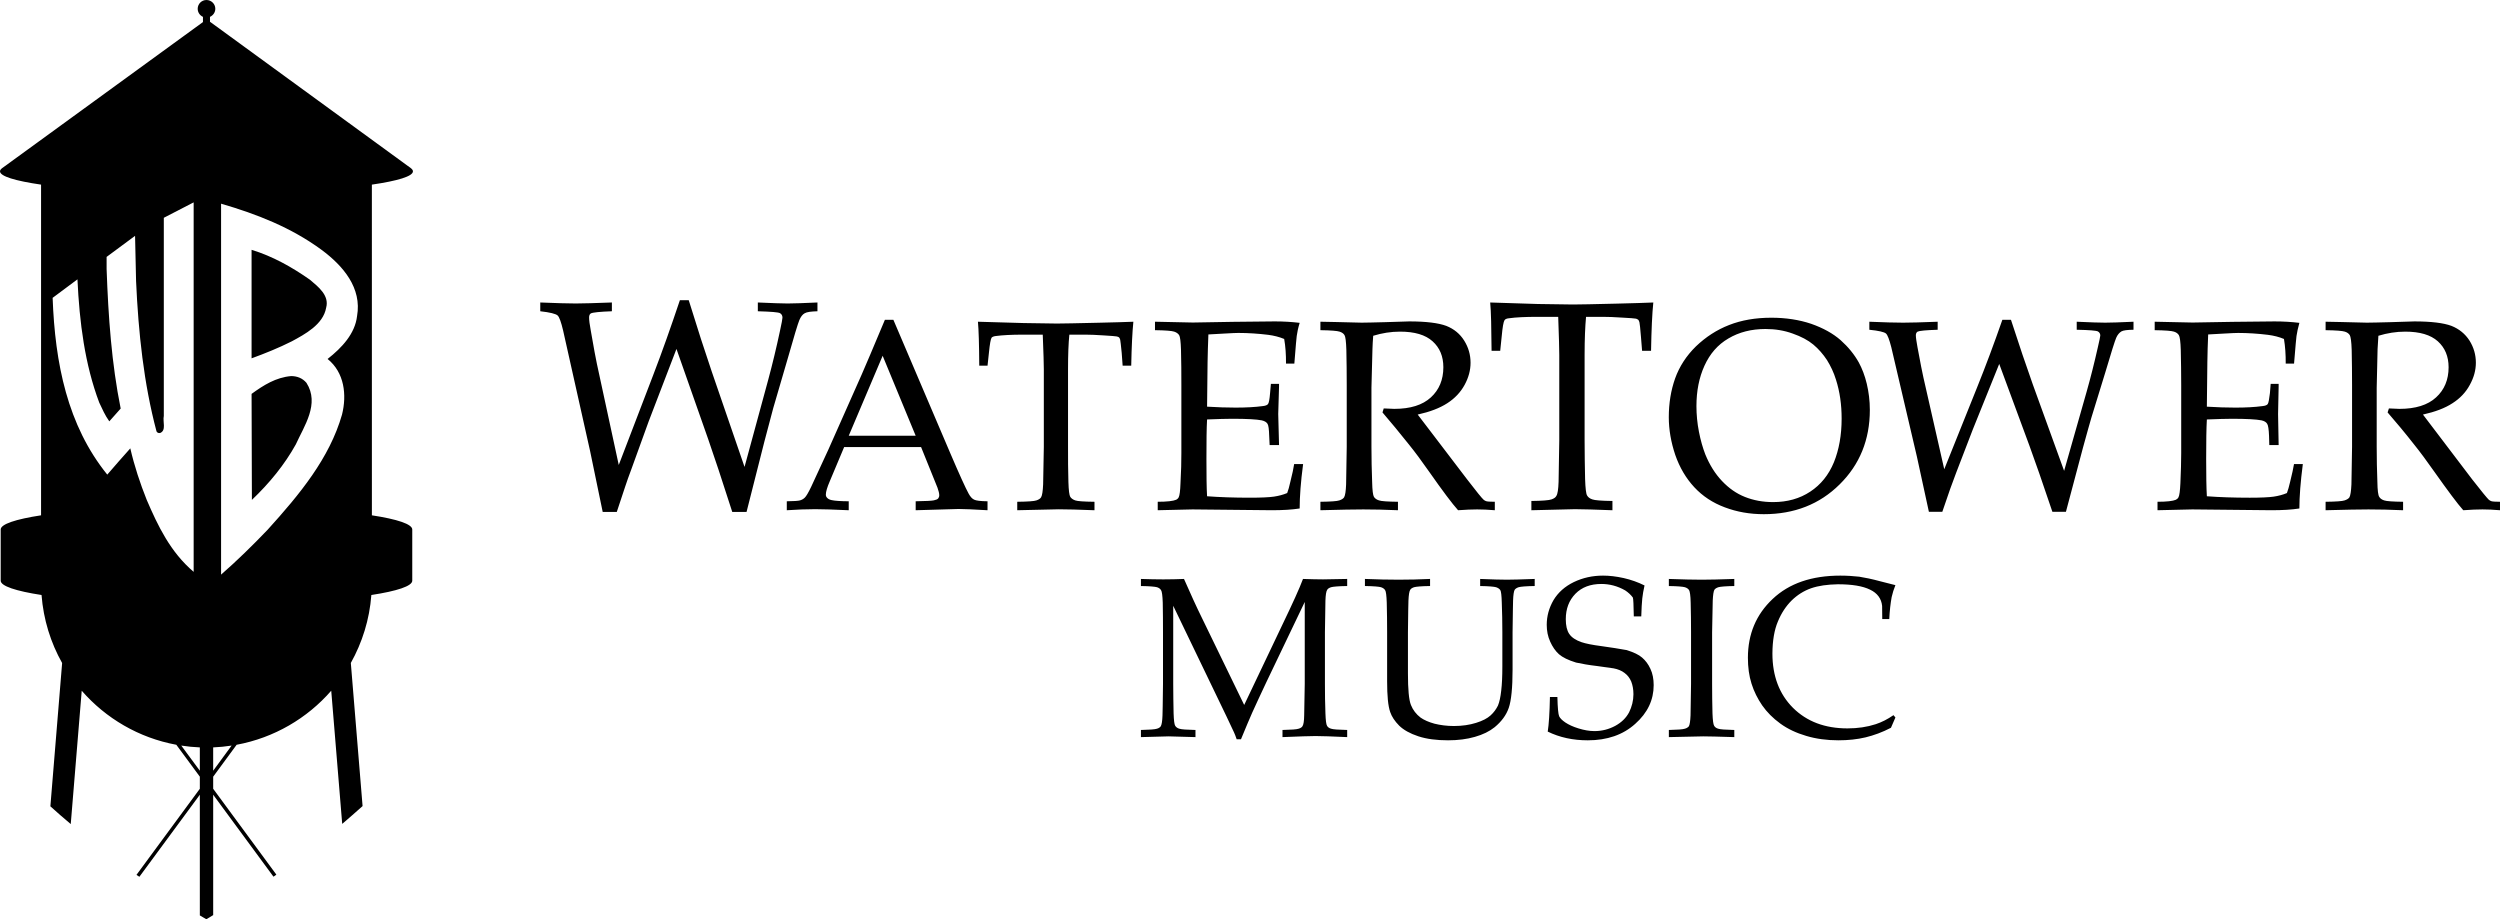 <?xml version="1.0" encoding="utf-8"?>
<!-- Generator: Adobe Illustrator 16.0.0, SVG Export Plug-In . SVG Version: 6.00 Build 0)  -->
<!DOCTYPE svg PUBLIC "-//W3C//DTD SVG 1.1//EN" "http://www.w3.org/Graphics/SVG/1.1/DTD/svg11.dtd">
<svg version="1.1" id="Layer_1" xmlns="http://www.w3.org/2000/svg" xmlns:xlink="http://www.w3.org/1999/xlink" x="0px" y="0px"
	 width="1000px" height="367.693px" viewBox="0 0 1000 367.693" enable-background="new 0 0 1000 367.693" xml:space="preserve">
<path d="M116.441,150.433c-6.056,0.526-10.982,3.61-15.81,7.121l0.125,42.403c7.109-6.771,13.115-14.168,17.565-22.192
	c3.335-7.373,9.629-16.224,4.264-24.625C120.993,151.259,118.836,150.433,116.441,150.433 M165.177,68.534
	c0-0.427-0.276-0.828-0.84-1.28L83.993,8.701V6.746c1.254-0.577,2.132-1.806,2.132-3.235C86.125,1.58,84.532,0,82.576,0
	c-1.931,0-3.498,1.58-3.498,3.511c0,1.429,0.853,2.658,2.106,3.235v2.081L0.79,67.304C0.276,67.731,0,68.107,0,68.534
	c0,1.98,6.107,3.812,16.425,5.316v132.276c-10.168,1.556-16.149,3.536-16.149,5.667v20.487c0,2.132,6.057,4.138,16.337,5.719
	c0.765,9.854,3.661,19.082,8.237,27.207l-4.702,57.323c2.622,2.384,5.342,4.739,8.15,7.098l4.389-53.339
	c9.604,11.035,22.845,18.859,37.839,21.617l9.404,12.765v4.839l-25.339,34.43c0.351,0.275,0.765,0.526,1.153,0.776l24.186-32.824
	v48.271c0.877,0.503,1.718,1.029,2.595,1.532h0.025c0.902-0.552,1.793-1.08,2.72-1.657v-48.146l24.111,32.774
	c0.414-0.25,0.803-0.5,1.154-0.826l-25.265-34.33v-4.839l9.379-12.765c14.996-2.782,28.236-10.582,37.84-21.617l4.389,53.265
	c2.783-2.385,5.504-4.74,8.149-7.124l-4.702-57.249c4.539-8.123,7.473-17.326,8.212-27.181c10.306-1.581,16.362-3.587,16.362-5.719
	v-20.487c0-2.131-5.981-4.111-16.15-5.667V73.85C159.071,72.345,165.177,70.514,165.177,68.534 M58.69,199.957
	c-2.67-6.671-4.927-13.516-6.569-20.612c-3.06,3.36-6.131,6.97-9.215,10.505c-15.949-19.734-20.901-44.534-21.854-70.713l9.93-7.397
	c0.802,17.278,2.959,34.028,8.714,49.299c1.203,2.533,2.282,5.066,4.025,7.499l4.551-5.116c-3.623-17.93-4.952-36.662-5.629-55.845
	v-4.814l11.384-8.426l0.401,18.055c0.929,20.788,3.085,41,8.175,60.158c0.276,0.527,0.791,0.777,1.455,0.652
	c2.57-1.053,0.953-4.539,1.467-6.82V87.115l11.937-6.168v147.798C68.095,220.771,63.142,210.289,58.69,199.957 M79.931,308.286
	l-7.423-10.055c2.445,0.375,4.903,0.627,7.423,0.728V308.286z M85.271,308.286v-9.327c2.495-0.101,4.953-0.353,7.373-0.728
	L85.271,308.286z M142.821,126.459c-0.802,6.971-6.018,12.613-11.785,17.127c6.72,5.417,7.748,14.344,5.767,22.267
	c-4.978,17.403-16.889,31.847-29.753,46.04c-6.042,6.32-12.324,12.463-18.618,17.954V81.473
	c14.218,4.137,28.009,9.504,40.184,18.456C137.317,106.374,144.815,115.225,142.821,126.459 M123.939,111.865
	c-7.235-5.066-14.87-9.354-23.309-11.937v43.407c5.492-2.006,10.833-4.163,16.074-6.796c5.241-2.833,12.576-6.721,13.754-13.441
	C131.826,118.184,127.274,114.673,123.939,111.865 M319.733,128.064c0.554-1.329,1.255-2.282,2.133-2.757
	c0.876-0.528,2.583-0.728,5.114-0.803v-3.511c-5.643,0.25-9.603,0.402-11.912,0.402c-2.255,0-6.191-0.151-11.935-0.402v3.511
	c5.265,0.15,8.226,0.375,8.901,0.777c0.627,0.376,0.953,0.978,0.953,1.781c0,0.451-0.326,2.232-1.003,5.315
	c-1.43,6.746-3.008,13.266-4.689,19.509l-9.479,34.881l-13.127-38.166c-2.695-7.898-5.778-17.428-9.191-28.512h-3.548
	c-3.522,10.481-7.033,20.488-10.655,29.891l-13.793,36.008l-8.751-40.497c-0.414-1.856-1.229-6.319-2.445-13.291
	c-0.464-2.406-0.665-4.162-0.665-5.215c0-0.802,0.239-1.354,0.715-1.63c0.728-0.376,3.523-0.677,8.4-0.853v-3.511
	c-6.782,0.25-11.635,0.402-14.48,0.402c-3.186,0-7.938-0.151-14.169-0.402v3.511c3.899,0.426,6.206,1.029,6.934,1.68
	c0.69,0.627,1.405,2.633,2.207,6.018l10.782,48.172l5.053,24.398h5.631c1.541-4.689,2.646-8.049,3.359-10.13
	c0.665-2.03,1.492-4.364,2.471-6.945l6.934-19.159l11.108-28.964l12.714,36.161c2.257,6.494,5.492,16.148,9.604,29.037h5.716
	l7.172-28.285c1.781-6.871,2.959-11.31,3.512-13.266l5.766-19.735C317.602,134.534,319.182,129.368,319.733,128.064
	 M387.439,197.424c-1.204-2.181-3.66-7.573-7.372-16.249l-22.719-53.261h-3.387c-4.738,11.333-7.873,18.682-9.303,21.941
	l-13.315,29.992c-3.963,8.601-6.293,13.616-6.895,14.921c-1.105,2.307-1.955,3.736-2.533,4.287
	c-0.578,0.576-1.228,0.902-1.931,1.104c-0.703,0.199-2.433,0.326-5.267,0.353v3.584c4.111-0.275,7.898-0.427,11.334-0.427
	c2.984,0,7.474,0.151,13.441,0.427v-3.584c-3.311-0.026-5.567-0.177-6.896-0.478c-0.828-0.177-1.405-0.503-1.782-0.952
	c-0.324-0.328-0.476-0.729-0.476-1.255c0-1.104,0.526-2.909,1.581-5.342l5.742-13.666h30.768l6.57,16.274
	c0.45,1.254,0.703,2.282,0.703,3.01c0,0.502-0.152,0.928-0.428,1.278c-0.3,0.351-0.876,0.576-1.729,0.753
	c-0.854,0.2-3.26,0.3-7.273,0.377v3.584l17.153-0.502c2.207,0,6.067,0.176,11.585,0.502v-3.584
	c-2.783-0.026-4.589-0.254-5.366-0.654C388.843,199.481,388.117,198.679,387.439,197.424 M339.494,174.304l13.566-31.997
	l13.214,31.997H339.494z M422.747,129.418c-2.258,0-6.722-0.075-13.391-0.2c-8.25-0.201-14.344-0.402-18.181-0.528
	c0.301,3.261,0.478,9.104,0.526,17.579h3.311l0.577-5.341c0.326-3.285,0.677-5.241,1.027-5.818c0.251-0.351,0.852-0.602,1.707-0.702
	c2.682-0.351,6.318-0.552,10.831-0.552h7.95l0.325,9.028c0.051,1.755,0.101,3.385,0.101,4.839v30.969
	c-0.15,9.33-0.276,14.319-0.276,15.046c-0.124,2.732-0.376,4.464-0.827,5.19c-0.325,0.525-0.952,0.927-1.855,1.229
	c-0.929,0.326-3.46,0.501-7.674,0.552v3.385c9.681-0.25,15.195-0.376,16.575-0.376c3.186,0,7.951,0.126,14.32,0.376v-3.385
	c-4.265-0.051-6.798-0.226-7.7-0.552c-0.877-0.302-1.554-0.777-1.98-1.405c-0.4-0.65-0.651-2.607-0.752-5.992
	c-0.15-4.563-0.15-9.253-0.15-14.068v-31.069c0-5.768,0.175-10.331,0.527-13.767h6.468c1.807,0,4.189,0.101,7.248,0.302
	c3.009,0.175,4.814,0.325,5.29,0.426c0.402,0.101,0.679,0.226,0.878,0.376c0.201,0.25,0.352,0.526,0.451,0.927
	c0.101,0.451,0.302,2.207,0.604,5.267l0.375,5.115h3.435c0.153-7.748,0.453-13.617,0.854-17.579
	c-2.91,0.126-7.523,0.251-13.868,0.402C430.721,129.293,425.154,129.418,422.747,129.418 M471.646,134.032
	c0.401,0.602,0.652,2.583,0.753,5.943c0.125,4.589,0.149,9.304,0.149,14.118v27.107c0,3.36-0.075,7.448-0.351,12.085
	c-0.101,3.034-0.351,4.917-0.702,5.594c-0.2,0.451-0.552,0.776-1.054,1.028c-1.153,0.502-3.61,0.802-7.348,0.802v3.385
	c8.854-0.226,13.467-0.326,13.917-0.326l31.748,0.326c4.364,0,8.024-0.226,11.109-0.701c0-4.688,0.427-10.607,1.377-17.755h-3.584
	c-0.226,1.58-0.729,3.987-1.53,7.122c-0.4,1.854-0.828,3.385-1.255,4.463c-1.629,0.678-3.41,1.154-5.315,1.429
	c-1.905,0.277-5.141,0.429-9.631,0.429c-6.316,0-12.059-0.201-17.099-0.577c-0.201-3.411-0.254-8.401-0.254-14.921
	c0-6.997,0.053-12.262,0.254-15.798c4.313-0.175,7.722-0.276,10.079-0.276c5.817,0,9.729,0.226,11.762,0.627
	c1.127,0.25,1.904,0.702,2.331,1.379c0.4,0.601,0.601,2.232,0.677,4.839l0.176,3.662h3.761l-0.324-12.413l0.324-11.059v-1.003
	h-3.258l-0.328,3.711c-0.199,2.458-0.475,3.937-0.827,4.363c-0.301,0.426-1.052,0.728-2.155,0.827
	c-2.96,0.401-6.596,0.602-10.808,0.602c-3.486,0-7.298-0.125-11.409-0.376l0.199-17.854c0.076-3.46,0.15-7.121,0.326-11.033
	c1.254-0.101,3.358-0.226,6.318-0.351c2.936-0.175,4.841-0.251,5.668-0.251c3.986,0,7.949,0.276,11.912,0.753
	c2.356,0.3,4.462,0.852,6.418,1.654c0.527,2.959,0.753,6.269,0.727,9.855h3.336c0.552-7.021,0.878-10.708,0.953-11.034
	c0.2-1.479,0.552-3.235,1.18-5.266c-3.136-0.376-6.445-0.577-9.957-0.577c-3.459,0-9.026,0.075-16.7,0.175l-16.074,0.277
	l-15.146-0.327v3.386c4.214,0.05,6.797,0.276,7.646,0.577C470.542,132.929,471.194,133.381,471.646,134.032 M559.187,200.71
	c-4.188-0.051-6.694-0.226-7.597-0.552c-0.955-0.302-1.605-0.777-2.008-1.405c-0.401-0.65-0.652-2.607-0.727-5.992
	c-0.176-4.563-0.276-9.253-0.276-14.068v-23.597c0.226-9.804,0.351-14.946,0.402-15.422c0.049-1.68,0.149-3.436,0.3-5.366
	c3.536-1.078,7.072-1.655,10.732-1.655c5.844,0,10.157,1.28,13.014,3.861c2.886,2.583,4.315,6.044,4.315,10.382
	c0,4.99-1.682,9.028-4.991,12.062c-3.335,3.06-8.175,4.589-14.645,4.589c-0.953,0-2.356-0.076-4.213-0.176l-0.501,1.605
	c3.31,3.862,6.87,8.15,10.633,12.889c2.307,2.858,4.988,6.445,7.974,10.733c5.417,7.722,9.303,12.913,11.635,15.496
	c3.01-0.226,5.567-0.326,7.624-0.326s4.413,0.101,7.071,0.326v-3.385c-1.807,0-3.009-0.076-3.511-0.252
	c-0.302-0.101-0.652-0.3-0.953-0.55c-0.651-0.554-2.884-3.286-6.67-8.226l-13.416-17.604c-3.31-4.288-5.416-7.046-6.295-8.25
	c4.865-1.078,8.777-2.558,11.836-4.539c3.009-1.931,5.316-4.388,6.921-7.322c1.606-2.934,2.384-5.893,2.384-8.877
	c0-3.185-0.854-6.144-2.533-8.827c-1.705-2.733-4.087-4.689-7.198-5.917c-3.108-1.154-8.048-1.781-14.793-1.781
	c-0.929,0-4.138,0.125-9.631,0.301c-4.263,0.1-7.397,0.201-9.403,0.201l-10.181-0.251c-2.857-0.05-4.966-0.101-6.318-0.126v3.386
	c4.187,0.05,6.745,0.276,7.647,0.577c0.902,0.276,1.58,0.728,1.98,1.379c0.401,0.602,0.653,2.583,0.754,5.943
	c0.101,4.589,0.148,9.354,0.148,14.118v24.6c-0.148,9.33-0.201,14.319-0.249,15.046c-0.101,2.732-0.377,4.464-0.802,5.19
	c-0.353,0.525-0.979,0.927-1.906,1.229c-0.929,0.326-3.436,0.501-7.573,0.552v3.385c8.023-0.226,13.74-0.326,17.151-0.326
	c4.213,0,8.825,0.101,13.867,0.326V200.71z M600.085,140.326l0.603-5.867c0.326-3.585,0.703-5.743,1.128-6.395
	c0.252-0.376,0.828-0.677,1.731-0.752c2.807-0.401,6.669-0.577,11.409-0.577h8.326l0.325,9.879c0.075,1.931,0.101,3.711,0.101,5.367
	v34.104c-0.177,10.23-0.277,15.797-0.277,16.651c-0.101,2.983-0.374,4.864-0.902,5.642c-0.3,0.603-0.977,1.054-1.931,1.379
	c-0.952,0.352-3.637,0.577-8.05,0.627v3.711c10.156-0.25,15.999-0.427,17.404-0.427c3.359,0,8.375,0.177,15.021,0.427v-3.711
	c-4.414-0.05-7.124-0.275-8.026-0.627c-1.003-0.325-1.679-0.827-2.106-1.554c-0.427-0.679-0.676-2.886-0.803-6.596
	c-0.101-5.04-0.199-10.207-0.199-15.522v-34.204c0-6.345,0.226-11.41,0.575-15.146h6.847c1.854,0,4.313,0.075,7.573,0.301
	c3.159,0.15,5.063,0.326,5.591,0.426c0.377,0.125,0.679,0.301,0.902,0.476c0.178,0.201,0.328,0.526,0.453,1.003
	c0.125,0.452,0.326,2.407,0.603,5.792l0.45,5.591h3.587c0.148-8.475,0.45-14.995,0.902-19.333c-3.06,0.125-7.925,0.301-14.569,0.452
	c-9.204,0.225-15.021,0.351-17.578,0.351c-2.333,0-6.997-0.076-14.068-0.201c-8.652-0.25-14.971-0.477-19.033-0.602
	c0.353,3.586,0.477,10.056,0.554,19.333H600.085z M677.722,194.893c3.335,3.586,7.372,6.244,12.212,8.049
	c4.839,1.83,10.005,2.733,15.571,2.733c12.238,0,22.369-3.988,30.368-11.936c7.999-7.899,12.062-17.829,12.062-29.766
	c0-3.737-0.451-7.197-1.229-10.482c-0.777-3.26-1.879-6.094-3.184-8.5c-1.807-3.235-4.214-6.195-7.272-8.928
	c-3.06-2.682-6.997-4.864-11.786-6.544c-4.764-1.605-10.105-2.433-15.898-2.433c-6.369,0-11.986,0.978-16.902,2.909
	c-4.965,1.93-9.353,4.79-13.289,8.551c-3.862,3.787-6.62,8.074-8.325,12.814c-1.682,4.74-2.533,9.93-2.533,15.521
	c0,4.941,0.878,10.006,2.583,15.071C671.854,187.019,674.411,191.333,677.722,194.893 M681.783,146.295
	c2.157-4.764,5.317-8.426,9.58-10.909c4.263-2.532,9.202-3.786,14.844-3.786c3.889,0,7.523,0.601,10.884,1.831
	c3.36,1.179,6.119,2.632,8.226,4.388c2.105,1.755,3.911,3.837,5.467,6.193c1.454,2.333,2.732,4.991,3.61,7.874
	c1.53,4.791,2.259,9.956,2.259,15.573c0,6.594-1.056,12.412-3.087,17.452c-2.106,5.09-5.241,8.953-9.453,11.737
	c-4.237,2.807-9.178,4.187-14.87,4.187c-4.138,0-7.849-0.701-11.258-2.056c-3.411-1.355-6.422-3.462-9.178-6.369
	c-2.759-2.909-4.966-6.444-6.697-10.683c-0.977-2.557-1.856-5.517-2.531-9.002c-0.678-3.485-1.003-6.896-1.003-10.281
	C678.575,156.425,679.627,151.034,681.783,146.295 M830.687,128.69v3.21c5.017,0.1,7.85,0.326,8.476,0.677
	c0.602,0.352,0.952,0.878,0.952,1.631c0,0.426-0.375,2.03-1.002,4.813c-1.38,6.145-2.859,12.012-4.465,17.679l-9.002,31.646
	l-12.537-34.604c-2.559-7.197-5.492-15.823-8.727-25.828h-3.436c-3.31,9.504-6.671,18.531-10.132,27.106L777.7,187.696l-8.35-36.763
	c-0.401-1.705-1.18-5.716-2.358-12.061c-0.401-2.257-0.65-3.787-0.65-4.739c0-0.702,0.249-1.204,0.701-1.48
	c0.703-0.351,3.36-0.602,8.023-0.752v-3.21c-6.47,0.251-11.082,0.377-13.816,0.377c-3.034,0-7.522-0.125-13.516-0.377v3.21
	c3.762,0.376,5.916,0.902,6.621,1.48c0.677,0.552,1.354,2.406,2.156,5.491l10.231,43.707l4.813,22.144h5.367
	c1.478-4.265,2.507-7.323,3.158-9.178c0.679-1.856,1.454-3.963,2.356-6.37l6.671-17.352l10.581-26.255l12.113,32.799
	c2.157,5.868,5.217,14.645,9.154,26.356h5.414l6.821-25.653c1.756-6.269,2.81-10.281,3.386-12.087l5.493-17.853
	c2.407-8.15,3.886-12.79,4.413-14.019c0.527-1.204,1.254-2.03,2.056-2.533c0.777-0.451,2.408-0.652,4.864-0.677v-3.21
	c-5.366,0.251-9.178,0.377-11.333,0.377C839.915,129.067,836.128,128.942,830.687,128.69 M916.046,192.761
	c-0.428,1.854-0.853,3.385-1.279,4.463c-1.604,0.678-3.409,1.154-5.291,1.429c-1.905,0.277-5.114,0.429-9.579,0.429
	c-6.369,0-12.087-0.201-17.151-0.577c-0.201-3.411-0.276-8.401-0.276-14.921c0-6.997,0.075-12.262,0.276-15.798
	c4.363-0.175,7.722-0.276,10.08-0.276c5.792,0,9.729,0.226,11.761,0.627c1.128,0.25,1.881,0.702,2.282,1.379
	c0.4,0.601,0.652,2.232,0.752,4.839l0.101,3.662h3.737l-0.227-12.413l0.227-11.059v-1.003h-3.186l-0.301,3.711
	c-0.301,2.458-0.551,3.937-0.879,4.363c-0.276,0.426-1.026,0.728-2.156,0.827c-2.984,0.401-6.57,0.602-10.807,0.602
	c-3.462,0-7.247-0.125-11.385-0.376l0.201-17.854c0.048-3.46,0.148-7.121,0.324-11.033c1.279-0.101,3.36-0.226,6.294-0.351
	c2.96-0.175,4.815-0.251,5.719-0.251c3.961,0,7.923,0.276,11.886,0.753c2.356,0.3,4.513,0.852,6.418,1.654
	c0.503,2.959,0.729,6.269,0.702,9.855h3.335c0.578-7.021,0.903-10.708,0.979-11.034c0.203-1.479,0.604-3.235,1.153-5.266
	c-3.108-0.376-6.417-0.577-9.929-0.577c-3.461,0-9.053,0.075-16.751,0.175l-16.048,0.277l-15.147-0.327v3.386
	c4.238,0.05,6.796,0.276,7.698,0.577c0.903,0.276,1.53,0.728,1.957,1.379c0.4,0.602,0.676,2.583,0.776,5.943
	c0.101,4.589,0.175,9.304,0.175,14.118v27.107c0,3.36-0.124,7.448-0.325,12.085c-0.149,3.034-0.377,4.917-0.753,5.594
	c-0.2,0.451-0.574,0.776-1.052,1.028c-1.204,0.502-3.612,0.802-7.349,0.802v3.385c8.803-0.226,13.467-0.326,13.919-0.326
	l31.695,0.326c4.414,0,8.074-0.226,11.133-0.701c0-4.688,0.453-10.607,1.38-17.755H917.6
	C917.35,187.219,916.822,189.626,916.046,192.761 M996.49,200.458c-0.302-0.101-0.628-0.3-0.952-0.55
	c-0.603-0.554-2.886-3.286-6.722-8.226l-13.365-17.604c-3.286-4.288-5.366-7.046-6.269-8.25c4.839-1.078,8.802-2.558,11.812-4.539
	c3.034-1.931,5.341-4.388,6.92-7.322c1.63-2.934,2.433-5.893,2.433-8.877c0-3.185-0.854-6.144-2.533-8.827
	c-1.755-2.733-4.162-4.689-7.246-5.917c-3.085-1.154-8.05-1.781-14.796-1.781c-0.902,0-4.087,0.125-9.604,0.301
	c-4.262,0.1-7.422,0.201-9.428,0.201l-10.182-0.251c-2.859-0.05-4.964-0.101-6.319-0.126v3.386c4.215,0.05,6.746,0.276,7.672,0.577
	c0.904,0.276,1.557,0.728,1.983,1.379c0.375,0.602,0.677,2.583,0.777,5.943c0.099,4.589,0.15,9.354,0.15,14.118v24.6
	c-0.15,9.33-0.251,14.319-0.251,15.046c-0.127,2.732-0.401,4.464-0.802,5.19c-0.352,0.525-1.004,0.927-1.933,1.229
	c-0.927,0.326-3.483,0.501-7.598,0.552v3.385c8.024-0.226,13.742-0.326,17.153-0.326c4.213,0,8.826,0.101,13.842,0.326v-3.385
	c-4.139-0.051-6.671-0.226-7.573-0.552c-0.929-0.302-1.605-0.777-1.955-1.405c-0.453-0.65-0.702-2.607-0.755-5.992
	c-0.174-4.563-0.274-9.253-0.274-14.068v-23.597c0.25-9.804,0.327-14.946,0.351-15.422c0.077-1.68,0.226-3.436,0.326-5.366
	c3.536-1.078,7.098-1.655,10.732-1.655c5.843,0,10.155,1.28,13.04,3.861c2.859,2.583,4.313,6.044,4.313,10.382
	c0,4.99-1.679,9.028-5.014,12.062c-3.311,3.06-8.226,4.589-14.645,4.589c-0.954,0-2.384-0.076-4.214-0.176l-0.525,1.605
	c3.359,3.862,6.944,8.15,10.655,12.889c2.308,2.858,4.966,6.445,7.974,10.733c5.469,7.722,9.331,12.913,11.637,15.496
	c3.034-0.226,5.567-0.326,7.675-0.326c2.004,0,4.362,0.101,7.02,0.326v-3.385C998.195,200.71,997.018,200.634,996.49,200.458
	 M521.197,231.579c-1.355,3.661-4.164,9.829-8.327,18.48l-15.195,31.923l-16.901-34.808c-2.207-4.462-4.565-9.678-7.173-15.596
	c-2.657,0.1-5.391,0.174-8.3,0.174c-2.833,0-5.817-0.074-8.926-0.174v2.833c3.51,0.051,5.642,0.252,6.443,0.476
	c0.753,0.252,1.278,0.628,1.604,1.18c0.353,0.478,0.576,2.156,0.677,4.989c0.076,3.862,0.101,7.825,0.101,11.837v20.638
	c-0.074,7.749-0.175,12.012-0.201,12.613c-0.074,2.308-0.324,3.735-0.675,4.338c-0.275,0.427-0.804,0.804-1.556,1.004
	c-0.803,0.274-2.935,0.426-6.394,0.502v2.857l11.083-0.301l10.733,0.301v-2.857c-3.535-0.076-5.668-0.228-6.445-0.502
	c-0.753-0.2-1.28-0.602-1.655-1.155c-0.353-0.552-0.552-2.181-0.652-5.014c-0.074-3.862-0.15-7.774-0.15-11.786v-31.22l21.289,44.21
	l3.036,6.443c0.326,0.676,0.65,1.58,1.053,2.733h1.729c2.006-4.864,3.486-8.375,4.489-10.633c1.354-3.034,3.26-7.071,5.615-12.111
	l15.399-32.172v32.749c-0.101,7.749-0.177,12.012-0.227,12.613c-0.025,2.308-0.276,3.735-0.677,4.338
	c-0.252,0.427-0.802,0.804-1.556,1.004c-0.752,0.274-2.934,0.426-6.444,0.502v2.857c6.796-0.276,11.185-0.425,13.188-0.425
	c2.434,0,6.697,0.148,12.691,0.425v-2.857c-3.536-0.076-5.643-0.228-6.421-0.502c-0.751-0.2-1.33-0.602-1.63-1.155
	c-0.35-0.552-0.551-2.181-0.651-5.014c-0.151-3.862-0.2-7.774-0.2-11.786v-20.638c0.125-7.849,0.174-12.062,0.2-12.64
	c0.074-2.255,0.302-3.735,0.702-4.313c0.249-0.476,0.802-0.802,1.555-1.054c0.751-0.224,2.909-0.425,6.445-0.476v-2.833
	c-4.44,0.1-7.674,0.174-9.655,0.174C527.04,231.753,524.406,231.679,521.197,231.579 M592.062,231.579v2.833
	c3.485,0.051,5.616,0.252,6.369,0.476c0.751,0.252,1.353,0.628,1.705,1.18c0.301,0.478,0.502,2.156,0.576,4.989
	c0.151,3.862,0.228,7.825,0.228,11.837v13.689c0,3.914-0.151,7.124-0.451,9.657c-0.277,2.558-0.705,4.538-1.307,5.991
	c-0.701,1.43-1.653,2.76-2.958,3.938c-1.303,1.18-3.209,2.183-5.817,2.984c-2.558,0.803-5.543,1.254-8.825,1.254
	c-2.859,0-5.443-0.351-7.774-0.928c-2.308-0.626-4.163-1.454-5.567-2.431c-1.756-1.329-3.061-3.036-3.862-5.042
	c-0.827-2.031-1.203-6.294-1.203-12.639v-16.475c0.101-7.849,0.15-12.062,0.201-12.64c0.099-2.255,0.326-3.735,0.702-4.313
	c0.274-0.476,0.802-0.802,1.553-1.054c0.753-0.224,2.91-0.425,6.395-0.476v-2.833c-4.161,0.2-8.376,0.301-12.562,0.301
	c-4.163,0-8.675-0.101-13.493-0.301v2.833c3.512,0.051,5.668,0.252,6.422,0.476c0.75,0.252,1.328,0.628,1.652,1.18
	c0.353,0.478,0.554,2.156,0.654,4.989c0.101,3.862,0.149,7.825,0.149,11.837v19.659c0,5.741,0.378,9.831,1.229,12.264
	c0.627,1.855,1.83,3.66,3.587,5.44c1.779,1.731,4.313,3.159,7.673,4.265c3.359,1.103,7.321,1.604,11.885,1.604
	c3.963,0,7.523-0.453,10.734-1.38c3.209-0.904,5.843-2.208,7.898-3.861c2.732-2.258,4.639-4.816,5.642-7.725
	c1.004-2.883,1.53-8.048,1.53-15.347v-14.92c0.125-7.849,0.149-12.062,0.2-12.64c0.076-2.255,0.302-3.709,0.626-4.313
	c0.326-0.476,0.854-0.802,1.604-1.054c0.754-0.224,2.859-0.425,6.422-0.476v-2.833c-5.393,0.2-9.079,0.301-11.085,0.301
	C600.537,231.88,596.952,231.779,592.062,231.579 M656.857,263.049c-1.329-1.178-3.385-2.132-6.168-3.01
	c-2.959-0.525-6.319-1.077-10.03-1.578c-3.712-0.478-6.394-1.029-8.024-1.581c-2.358-0.802-4.011-1.931-4.939-3.311
	c-0.929-1.377-1.38-3.358-1.38-5.867c0-4.187,1.279-7.547,3.86-10.205c2.56-2.609,6.021-3.912,10.358-3.912
	c3.283,0,6.495,0.827,9.554,2.583c1.279,0.852,2.306,1.831,3.06,2.857c0.176,0.453,0.301,2.934,0.375,7.523h2.984
	c0.101-3.159,0.226-5.516,0.401-7.146c0.201-1.604,0.452-3.335,0.904-5.216c-2.608-1.305-5.368-2.282-8.327-2.959
	c-3.059-0.678-5.767-0.979-8.274-0.979c-4.213,0-8.075,0.854-11.685,2.585c-3.563,1.729-6.271,4.137-8.126,7.221
	c-1.806,3.135-2.708,6.395-2.708,9.88c0,2.433,0.426,4.613,1.38,6.722c0.926,2.054,2.082,3.76,3.512,5.04
	c1.428,1.252,3.735,2.38,6.844,3.335c2.308,0.501,5.091,1.003,8.376,1.378c3.359,0.451,5.516,0.754,6.619,0.929
	c1.729,0.326,3.26,0.952,4.413,1.854c1.179,0.879,2.058,2.008,2.658,3.436c0.554,1.429,0.878,3.085,0.878,5.065
	c0,2.584-0.626,4.966-1.729,7.223c-1.202,2.256-3.009,4.038-5.567,5.441c-2.531,1.354-5.292,2.081-8.275,2.081
	c-2.057,0-4.162-0.376-6.418-1.078c-2.207-0.677-3.914-1.48-5.268-2.383c-1.254-0.852-2.105-1.705-2.456-2.482
	c-0.351-0.802-0.602-3.36-0.702-7.697h-2.984c-0.125,6.368-0.427,10.981-0.878,13.841c4.764,2.333,10.081,3.487,16.023,3.487
	c7.749,0,14.093-2.184,18.983-6.597c4.939-4.388,7.371-9.554,7.371-15.473c0-2.481-0.426-4.688-1.304-6.519
	C659.316,265.657,658.162,264.177,656.857,263.049 M667.541,231.579v2.833c3.51,0.051,5.667,0.252,6.42,0.476
	c0.776,0.252,1.353,0.628,1.679,1.18c0.302,0.478,0.576,2.156,0.627,4.989c0.101,3.862,0.15,7.825,0.15,11.837v20.638
	c-0.101,7.749-0.201,12.012-0.201,12.613c-0.1,2.308-0.324,3.735-0.65,4.338c-0.353,0.427-0.854,0.804-1.655,1.004
	c-0.751,0.274-2.909,0.426-6.369,0.502v2.857l13.741-0.301c1.981,0,6.169,0.101,12.438,0.301v-2.857
	c-3.51-0.076-5.667-0.228-6.419-0.502c-0.752-0.2-1.304-0.602-1.629-1.155c-0.353-0.552-0.578-2.181-0.679-5.014
	c-0.1-3.862-0.149-7.774-0.149-11.786v-20.638c0.149-7.849,0.201-12.062,0.25-12.64c0.101-2.255,0.326-3.735,0.652-4.313
	c0.302-0.476,0.854-0.802,1.604-1.054c0.753-0.224,2.909-0.425,6.369-0.476v-2.833c-5.717,0.2-10.08,0.301-13.04,0.301
	C677.571,231.88,673.208,231.779,667.541,231.579 M716.64,240.205c2.257-2.206,4.814-3.837,7.774-4.891
	c2.96-1.028,6.52-1.53,10.732-1.604c5.666,0,9.929,0.702,12.889,2.156c2.909,1.38,4.514,3.586,4.814,6.494l0.052,5.267h2.808
	c0.15-3.31,0.501-6.27,0.952-8.776c0.352-1.604,0.854-3.16,1.506-4.79c-0.779-0.176-2.811-0.727-6.095-1.553
	c-3.335-0.903-6.144-1.481-8.4-1.832c-2.332-0.25-4.841-0.427-7.522-0.427c-11.485,0-20.462,3.085-27.083,9.329
	c-6.62,6.219-9.904,14.067-9.904,23.546c0,3.761,0.451,7.196,1.454,10.357c0.979,3.108,2.432,6.019,4.263,8.676
	c1.906,2.733,4.288,5.115,7.247,7.271c2.959,2.158,6.445,3.787,10.383,4.939c3.937,1.18,8.224,1.758,12.839,1.758
	c3.886,0,7.521-0.377,10.883-1.18c3.282-0.802,6.719-2.032,10.154-3.836l1.782-4.114l-0.779-0.928
	c-2.355,1.631-4.714,2.833-7.094,3.611c-3.463,1.129-7.225,1.681-11.286,1.681c-9.079,0-16.299-2.759-21.816-8.226
	c-5.466-5.467-8.224-12.738-8.224-21.69c0.024-5.141,0.751-9.453,2.179-12.814C712.553,245.194,714.408,242.437,716.64,240.205"/>
</svg>
